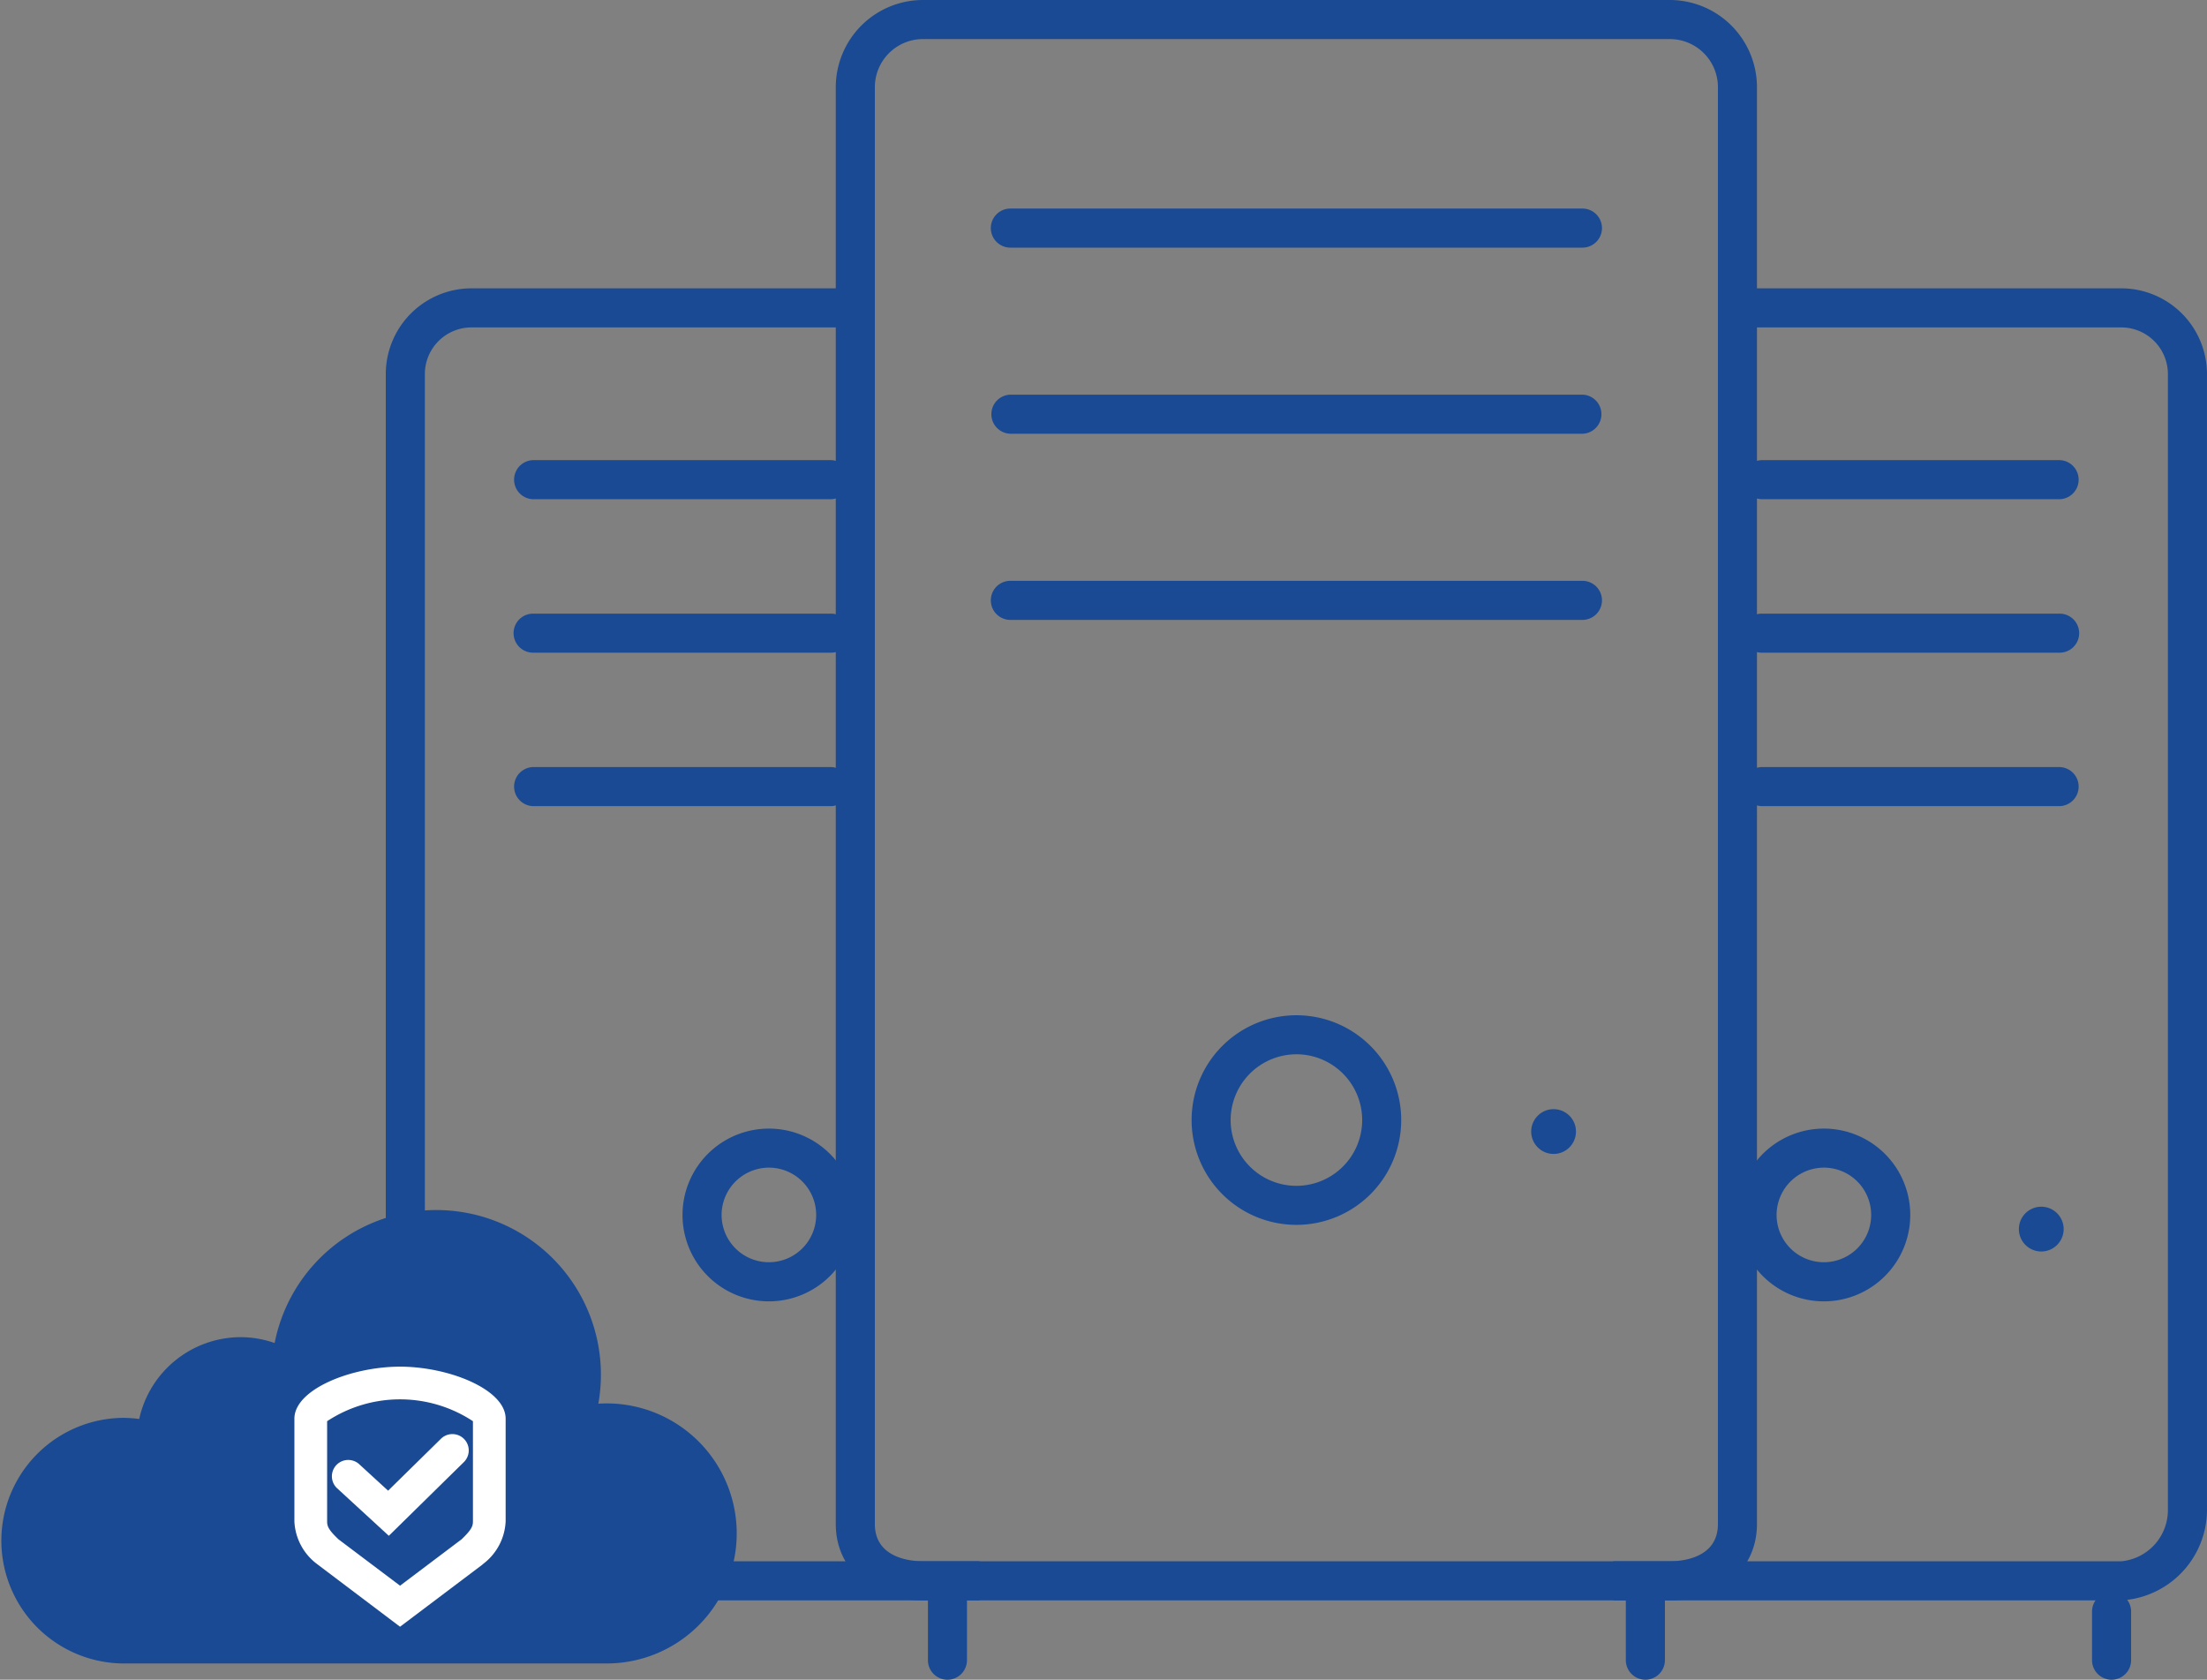 <svg xmlns="http://www.w3.org/2000/svg" width="140" height="106.55" viewBox="0 0 140 106.55">
  <rect x="0" y="0" width="140" height="106.55" fill="#808080" stroke="none"/>
  <g id="グループ_68" data-name="グループ 68" transform="translate(-62.726 -656.363)">
    <g id="グループ_65" data-name="グループ 65" transform="translate(87.198 656.363)">
      <path id="パス_1494" data-name="パス 1494" d="M133.729,757.879H86.349c-3.252,0-5.529-1.992-5.529-4.84V661.892a5.537,5.537,0,0,1,5.529-5.529h47.38a5.535,5.535,0,0,1,5.526,5.529v91.146C139.255,755.887,136.984,757.879,133.729,757.879Zm-47.38-99.037a3.054,3.054,0,0,0-3.05,3.05v91.146c0,2.192,2.335,2.362,3.05,2.362h47.38c.718,0,3.05-.17,3.05-2.362V661.892a3.052,3.052,0,0,0-3.05-3.05Z" transform="translate(-52.275 -656.363)" fill="#1a4a93"/>
      <path id="パス_1495" data-name="パス 1495" d="M95.171,680.818A4.172,4.172,0,1,1,91,684.991a4.178,4.178,0,0,1,4.172-4.173m0-2.476a6.648,6.648,0,1,0,6.648,6.649,6.649,6.649,0,0,0-6.648-6.649Z" transform="translate(-37.407 -613.941)" fill="#1a4a93"/>
      <path id="パス_1496" data-name="パス 1496" d="M97.3,680.375a1.42,1.42,0,1,0,1.418,1.418,1.42,1.42,0,0,0-1.418-1.418Z" transform="translate(-23.219 -610.017)" fill="#1a4a93"/>
      <path id="パス_1497" data-name="パス 1497" d="M107.852,682.487a1.42,1.42,0,1,0,1.421,1.418,1.419,1.419,0,0,0-1.421-1.418Z" transform="translate(-2.838 -605.941)" fill="#1a4a93"/>
      <path id="パス_1498" data-name="パス 1498" d="M121.706,663.357H85.416a1.239,1.239,0,1,1,0-2.479h36.289a1.239,1.239,0,1,1,0,2.479Z" transform="translate(-45.796 -647.649)" fill="#1a4a93"/>
      <path id="パス_1499" data-name="パス 1499" d="M121.706,667.386H85.416a1.24,1.24,0,0,1,0-2.479h36.289a1.24,1.24,0,0,1,0,2.479Z" transform="translate(-45.796 -639.872)" fill="#1a4a93"/>
      <path id="パス_1500" data-name="パス 1500" d="M121.706,671.416H85.416a1.239,1.239,0,0,1,0-2.479h36.289a1.239,1.239,0,0,1,0,2.479Z" transform="translate(-45.796 -632.094)" fill="#1a4a93"/>
      <g id="グループ_63" data-name="グループ 63" transform="translate(34.391 100.332)">
        <path id="パス_1501" data-name="パス 1501" d="M84.051,696.823a1.239,1.239,0,0,1-1.236-1.239v-3.742a1.238,1.238,0,0,1,2.476,0v3.742A1.24,1.24,0,0,1,84.051,696.823Z" transform="translate(-82.815 -690.605)" fill="#1a4a93"/>
        <path id="パス_1502" data-name="パス 1502" d="M99.163,696.823a1.242,1.242,0,0,1-1.239-1.239v-3.742a1.239,1.239,0,0,1,2.479,0v3.742A1.242,1.242,0,0,1,99.163,696.823Z" transform="translate(-53.653 -690.605)" fill="#1a4a93"/>
      </g>
      <path id="パス_1503" data-name="パス 1503" d="M108.741,745.832H76.513a5.763,5.763,0,0,1-5.435-5.778V668.038a5.442,5.442,0,0,1,5.435-5.433h24.349v2.479H76.513a2.959,2.959,0,0,0-2.956,2.954v72.016a3.263,3.263,0,0,0,2.956,3.3h32.228Z" transform="translate(-71.078 -644.315)" fill="#1a4a93"/>
      <path id="パス_1504" data-name="パス 1504" d="M82.981,683.272a3,3,0,1,1-3,3,3.008,3.008,0,0,1,3-3m0-2.476a5.479,5.479,0,1,0,5.479,5.479,5.478,5.478,0,0,0-5.479-5.479Z" transform="translate(-58.679 -609.205)" fill="#1a4a93"/>
      <path id="パス_1505" data-name="パス 1505" d="M93.981,668.8h-18.9a1.24,1.24,0,0,1,0-2.479h18.9a1.24,1.24,0,0,1,0,2.479Z" transform="translate(-65.737 -637.133)" fill="#1a4a93"/>
      <path id="パス_1506" data-name="パス 1506" d="M93.981,672.124h-18.9a1.238,1.238,0,1,1,0-2.476h18.9a1.238,1.238,0,1,1,0,2.476Z" transform="translate(-65.737 -630.722)" fill="#1a4a93"/>
      <path id="パス_1507" data-name="パス 1507" d="M93.981,675.448h-18.9a1.24,1.24,0,0,1,0-2.479h18.9a1.24,1.24,0,0,1,0,2.479Z" transform="translate(-65.737 -624.312)" fill="#1a4a93"/>
      <path id="パス_1508" data-name="パス 1508" d="M129.878,745.832H97.653v-2.479h32.225a3.266,3.266,0,0,0,2.956-3.3V668.038a2.961,2.961,0,0,0-2.956-2.954H105.529v-2.479h24.349a5.444,5.444,0,0,1,5.435,5.433v72.016A5.763,5.763,0,0,1,129.878,745.832Z" transform="translate(-19.786 -644.315)" fill="#1a4a93"/>
      <path id="パス_1509" data-name="パス 1509" d="M105.821,683.272a3,3,0,1,1-3,3,3.008,3.008,0,0,1,3-3m0-2.476a5.479,5.479,0,1,0,5.479,5.479,5.478,5.478,0,0,0-5.479-5.479Z" transform="translate(-14.596 -609.205)" fill="#1a4a93"/>
      <path id="パス_1510" data-name="パス 1510" d="M120.58,668.8h-18.9a1.24,1.24,0,0,1,0-2.479h18.9a1.24,1.24,0,0,1,0,2.479Z" transform="translate(-14.399 -637.133)" fill="#1a4a93"/>
      <path id="パス_1511" data-name="パス 1511" d="M120.58,672.124h-18.9a1.238,1.238,0,1,1,0-2.476h18.9a1.238,1.238,0,1,1,0,2.476Z" transform="translate(-14.399 -630.722)" fill="#1a4a93"/>
      <path id="パス_1512" data-name="パス 1512" d="M120.58,675.448h-18.9a1.24,1.24,0,0,1,0-2.479h18.9a1.24,1.24,0,0,1,0,2.479Z" transform="translate(-14.399 -624.312)" fill="#1a4a93"/>
      <g id="グループ_64" data-name="グループ 64" transform="translate(108.235 100.986)">
        <path id="パス_1513" data-name="パス 1513" d="M109.256,696.392a1.242,1.242,0,0,1-1.239-1.239v-3.085a1.239,1.239,0,0,1,2.479,0v3.085A1.242,1.242,0,0,1,109.256,696.392Z" transform="translate(-108.017 -690.828)" fill="#1a4a93"/>
      </g>
    </g>
    <g id="グループ_67" data-name="グループ 67" transform="translate(62.726 733.082)">
      <path id="パス_1514" data-name="パス 1514" d="M70.514,711.346a7.79,7.79,0,0,1,0-15.579,8.3,8.3,0,0,1,1.043.07,6.605,6.605,0,0,1,6.414-5.189,6.51,6.51,0,0,1,2.177.372,10.446,10.446,0,0,1,20.534,3.847,8.248,8.248,0,1,1,.519,16.479Z" transform="translate(-62.726 -682.546)" fill="#1a4a93"/>
      <g id="グループ_66" data-name="グループ 66" transform="translate(18.676 9.971)">
        <path id="パス_1515" data-name="パス 1515" d="M75.8,702.448l-5.295-4a3.581,3.581,0,0,1-1.406-2.675v-6.522c0-1.858,3.6-3.3,6.7-3.3s6.7,1.445,6.7,3.3v6.522a3.581,3.581,0,0,1-1.406,2.675l-.088.076ZM71.892,696.9l3.909,2.945,3.906-2.945c.615-.592.718-.823.718-1.134V689.41a8.41,8.41,0,0,0-9.25,0v6.364C71.174,696.081,71.277,696.313,71.892,696.9Z" transform="translate(-69.1 -685.949)" fill="#fff"/>
        <path id="パス_1516" data-name="パス 1516" d="M73.546,693.862l-3.311-3.044a1.037,1.037,0,0,1,1.4-1.527L73.5,691l3.352-3.293a1.037,1.037,0,0,1,1.453,1.48Z" transform="translate(-67.557 -683.131)" fill="#fff"/>
      </g>
    </g>
  </g>
</svg>

